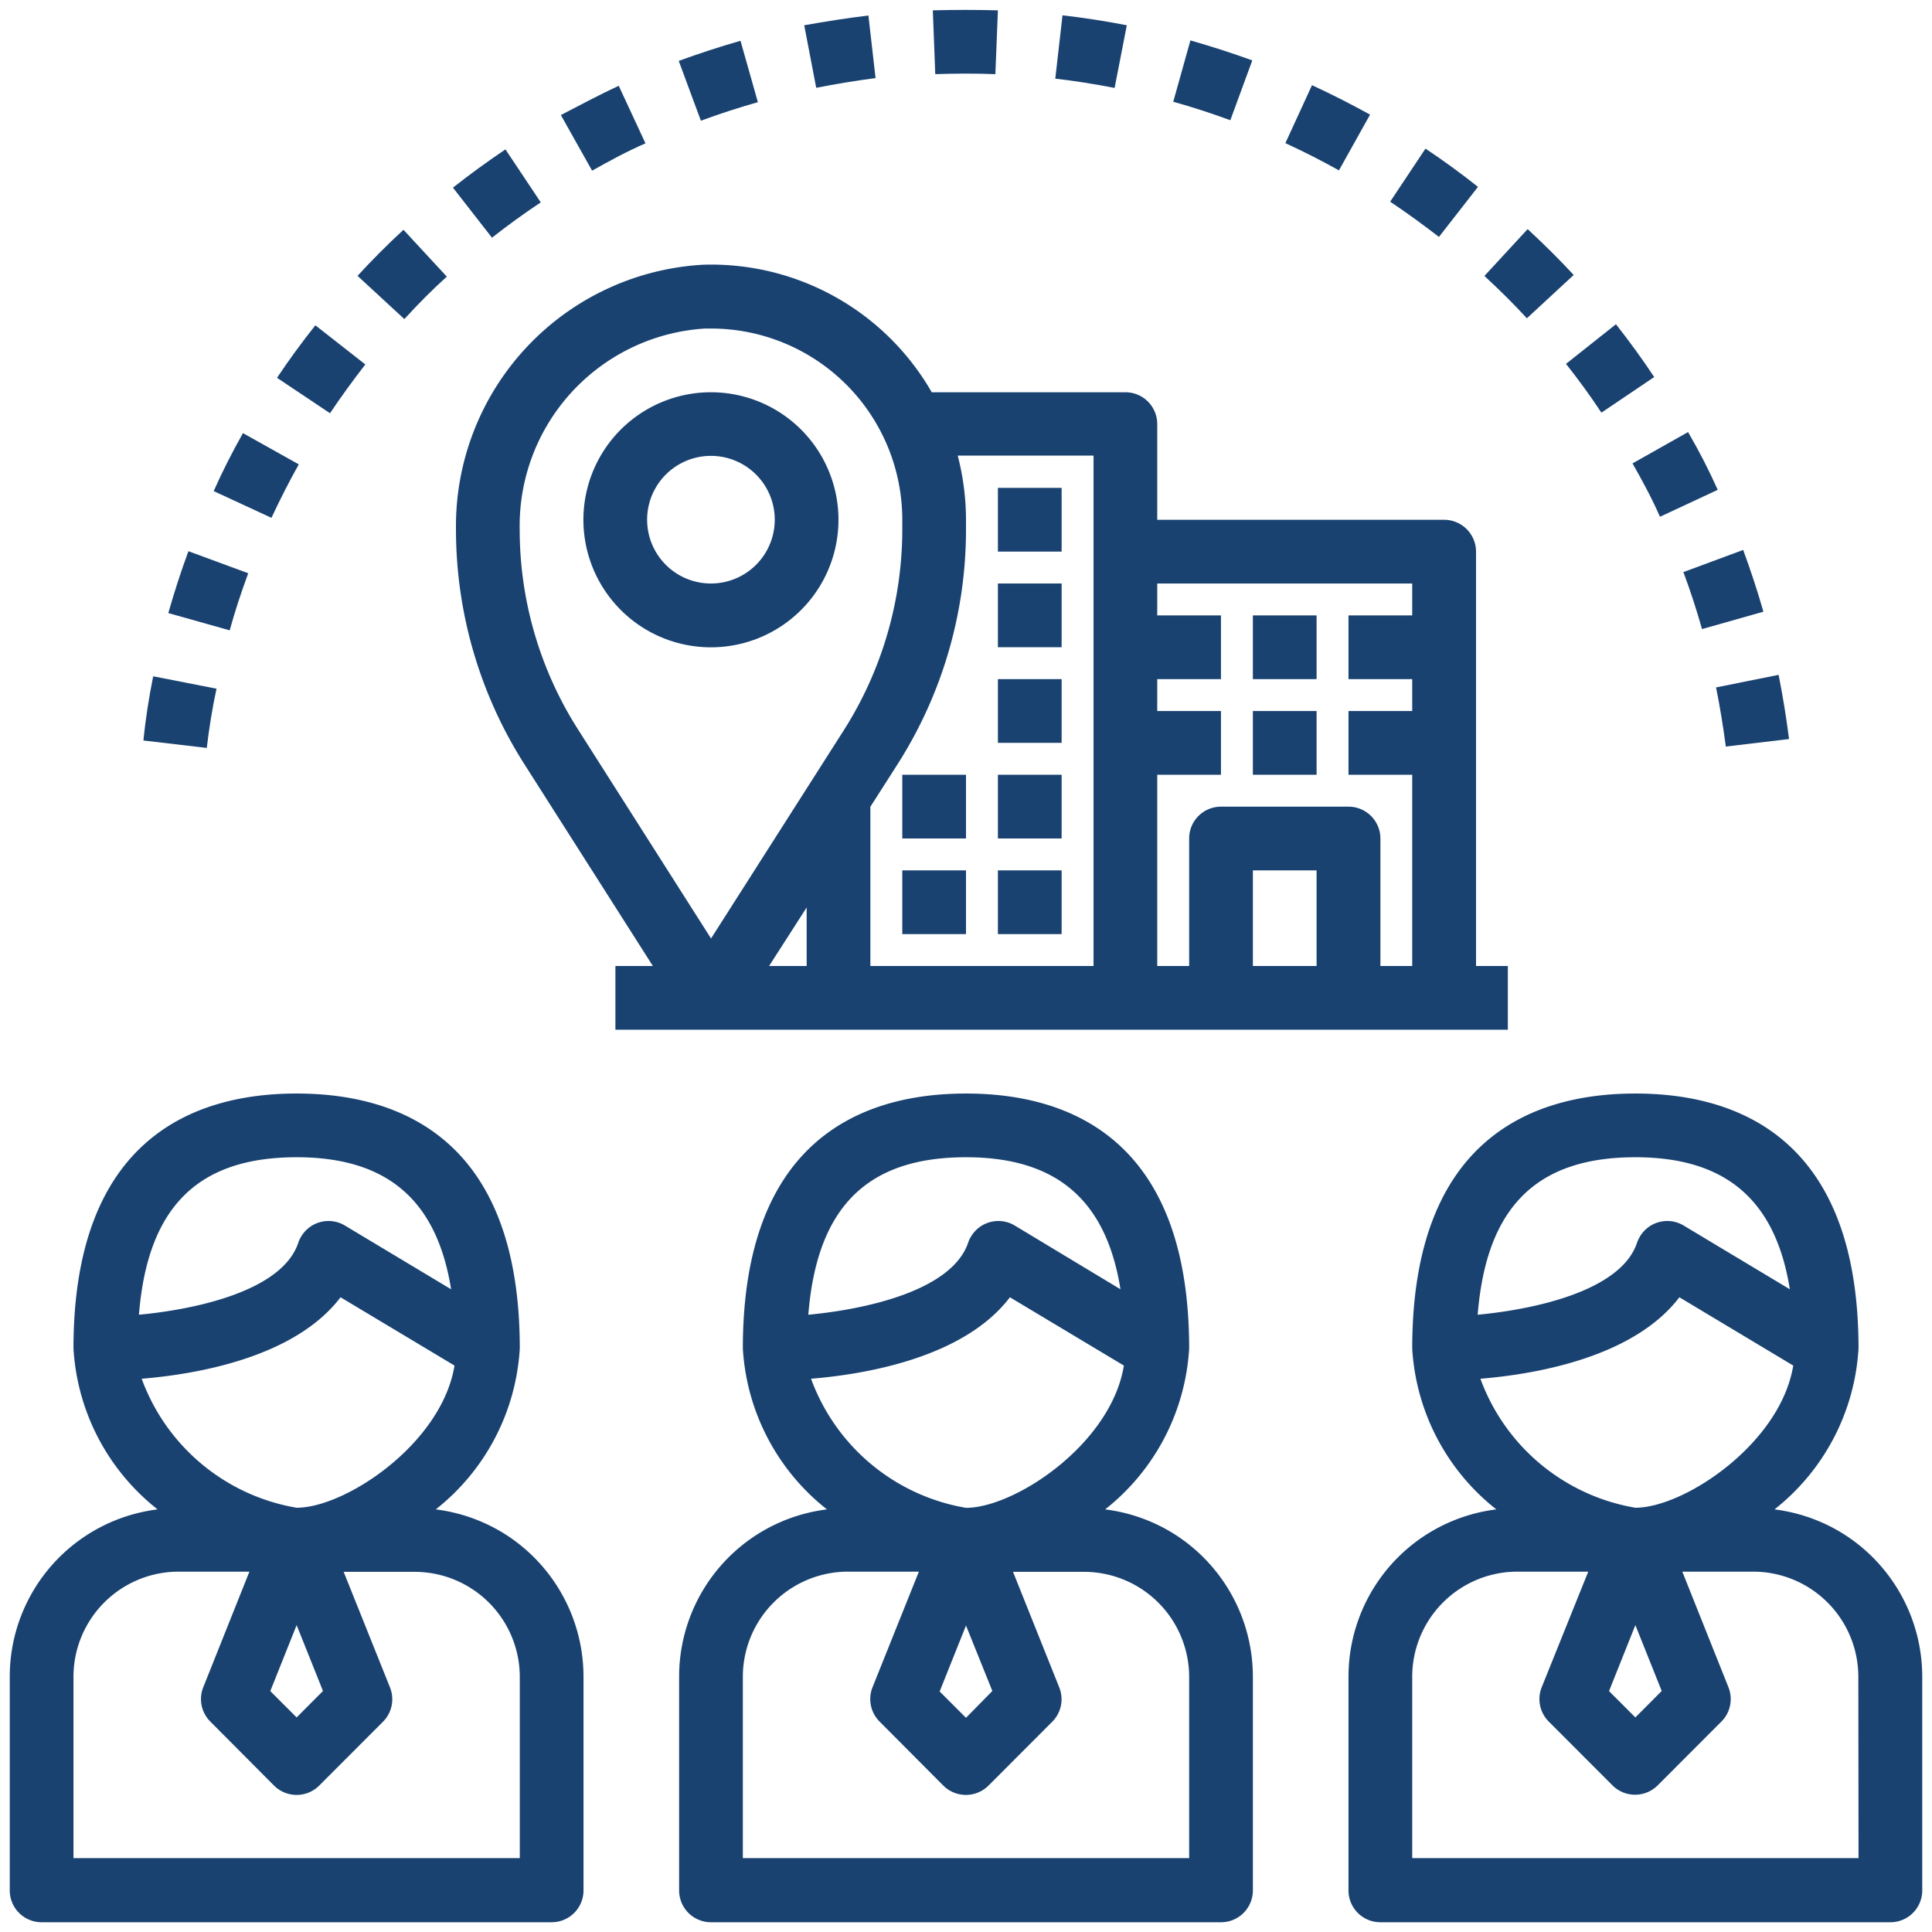 <svg id="Capa_1" data-name="Capa 1" xmlns="http://www.w3.org/2000/svg" viewBox="0 0 198 198"><defs><style>.cls-1{fill:#194271;}</style></defs><title>icon-insti</title><path class="cls-1" d="M52.09,157.44a17.32,17.32,0,0,0-7.43-2.75,22.69,22.69,0,0,0,8.61-16.49c0-21.6-12.44-26.13-22.87-26.13S7.53,116.6,7.53,138.2a22.66,22.66,0,0,0,8.62,16.49A17.27,17.27,0,0,0,1,171.85v21.88A3.26,3.26,0,0,0,4.27,197H56.53a3.26,3.26,0,0,0,3.27-3.27V171.85A17.31,17.31,0,0,0,52.09,157.44Zm-37.85-22.7c.88-11,6-16.14,16.16-16.14,9.27,0,14.37,4.38,15.83,13.53L35.35,125.6a3.26,3.26,0,0,0-4.48,1.12,2.66,2.66,0,0,0-.3.64C28.92,132.32,20,134.2,14.24,134.74Zm.28,6.56c5.59-.46,15.68-2.16,20.38-8.35l11.68,7c-1.31,8-11.17,14.57-16.18,14.57A20.57,20.57,0,0,1,14.52,141.3Zm18.58,32-2.7,2.71-2.7-2.7,2.7-6.76Zm20.17,17.13H7.53V171.85a10.78,10.78,0,0,1,10.78-10.78h7.25l-4.73,11.85a3.26,3.26,0,0,0,.73,3.52L28.09,183a3.28,3.28,0,0,0,4.62,0l6.53-6.54a3.26,3.26,0,0,0,.73-3.52l-4.75-11.85h7.27a10.78,10.78,0,0,1,10.78,10.78Z"/><path class="cls-1" d="M120.69,157.44a17.32,17.32,0,0,0-7.43-2.75,22.69,22.69,0,0,0,8.61-16.49c0-21.6-12.44-26.13-22.87-26.13S76.13,116.6,76.13,138.2a22.66,22.66,0,0,0,8.62,16.49A17.27,17.27,0,0,0,69.6,171.85v21.88A3.26,3.26,0,0,0,72.87,197h52.26a3.26,3.26,0,0,0,3.27-3.27V171.85A17.31,17.31,0,0,0,120.69,157.44Zm-37.85-22.7c.88-11,6-16.14,16.16-16.14,9.27,0,14.37,4.38,15.83,13.53L104,125.6a3.26,3.26,0,0,0-4.48,1.12,2.66,2.66,0,0,0-.3.64C97.52,132.32,88.59,134.2,82.84,134.74Zm.28,6.56c5.59-.46,15.68-2.16,20.38-8.35l11.68,7C113.87,148,104,154.53,99,154.53A20.57,20.57,0,0,1,83.12,141.3Zm18.58,32L99,176.05l-2.7-2.7,2.7-6.76Zm20.17,17.13H76.13V171.85a10.78,10.78,0,0,1,10.78-10.78h7.26l-4.75,11.85a3.26,3.26,0,0,0,.73,3.52L96.68,183a3.28,3.28,0,0,0,4.62,0l6.53-6.54a3.26,3.26,0,0,0,.73-3.52l-4.74-11.85h7.27a10.78,10.78,0,0,1,10.78,10.78Z"/><path class="cls-1" d="M189.29,157.44a17.32,17.32,0,0,0-7.43-2.75,22.69,22.69,0,0,0,8.61-16.49c0-21.6-12.44-26.13-22.87-26.13s-22.87,4.53-22.87,26.13a22.66,22.66,0,0,0,8.62,16.49,17.27,17.27,0,0,0-15.15,17.16v21.88a3.26,3.26,0,0,0,3.27,3.27h52.26a3.26,3.26,0,0,0,3.27-3.27V171.85A17.31,17.31,0,0,0,189.29,157.44Zm-37.85-22.7c.88-11,6-16.14,16.16-16.14,9.27,0,14.37,4.38,15.83,13.53l-10.88-6.53a3.26,3.26,0,0,0-4.48,1.12,3.73,3.73,0,0,0-.3.64C166.12,132.32,157.19,134.2,151.44,134.74Zm.28,6.56c5.59-.46,15.68-2.16,20.39-8.35l11.67,7c-1.31,8-11.17,14.57-16.18,14.57A20.57,20.57,0,0,1,151.72,141.3Zm18.58,32-2.7,2.71-2.7-2.7,2.7-6.76Zm20.17,17.13H144.73V171.85a10.78,10.78,0,0,1,10.78-10.78h7.26L158,172.92a3.26,3.26,0,0,0,.73,3.52l6.53,6.54a3.28,3.28,0,0,0,4.62,0l6.53-6.54a3.26,3.26,0,0,0,.73-3.52l-4.73-11.85h7.26a10.78,10.78,0,0,1,10.78,10.78Z"/><path class="cls-1" d="M151.27,99V56.53A3.27,3.27,0,0,0,148,53.27H118.6v-9.8a3.26,3.26,0,0,0-3.27-3.27H95.49A26.07,26.07,0,0,0,72.07,27.13a26.83,26.83,0,0,0-25.34,27.1,44.8,44.8,0,0,0,7,24.07L66.91,99H63.07v6.53h91.46V99Zm-68.6,0H78.82l3.85-6Zm-9.8-2.82L59.26,74.79a38.12,38.12,0,0,1-6-20.56,20.25,20.25,0,0,1,19-20.56h.61a19.6,19.6,0,0,1,19.6,19.6v1a38.36,38.36,0,0,1-6,20.58ZM112.07,99H89.2V82.68L92,78.3a44.71,44.71,0,0,0,7-24.07v-1a26.25,26.25,0,0,0-.85-6.54h13.92Zm22.86,0H128.4V89.2h6.53Zm9.8-35.93H138.2V69.6h6.53v3.27H138.2V79.4h6.53V99h-3.26V85.93a3.27,3.27,0,0,0-3.27-3.26H125.13a3.26,3.26,0,0,0-3.26,3.26V99H118.6V79.4h6.53V72.87H118.6V69.6h6.53V63.07H118.6V59.8h26.13Z"/><rect class="cls-1" x="102.27" y="50" width="6.53" height="6.53"/><rect class="cls-1" x="128.4" y="63.07" width="6.53" height="6.53"/><rect class="cls-1" x="128.4" y="72.87" width="6.53" height="6.53"/><rect class="cls-1" x="102.27" y="59.8" width="6.53" height="6.53"/><rect class="cls-1" x="102.27" y="69.6" width="6.53" height="6.53"/><rect class="cls-1" x="92.47" y="79.4" width="6.53" height="6.53"/><rect class="cls-1" x="102.27" y="79.4" width="6.53" height="6.53"/><rect class="cls-1" x="92.47" y="89.2" width="6.53" height="6.53"/><rect class="cls-1" x="102.27" y="89.2" width="6.53" height="6.53"/><path class="cls-1" d="M182.28,69.16l-6.41,1.29c.4,2,.73,4,1,6.06l6.48-.77C183.07,73.54,182.71,71.33,182.28,69.16Z"/><path class="cls-1" d="M15.7,69.31c-.44,2.19-.79,4.4-1,6.58l6.49.76c.24-2,.56-4.05,1-6.07Z"/><path class="cls-1" d="M173,44.28l-5.69,3.21c1,1.77,2,3.61,2.81,5.47l5.92-2.76C175.14,48.19,174.12,46.2,173,44.28Z"/><path class="cls-1" d="M165.61,33.23l-5.12,4.06c1.26,1.59,2.48,3.26,3.63,5l5.41-3.65C168.29,36.77,167,35,165.61,33.23Z"/><path class="cls-1" d="M32.32,33.34c-1.38,1.73-2.7,3.54-3.93,5.38l5.43,3.63c1.13-1.69,2.35-3.36,3.62-5Z"/><path class="cls-1" d="M156.56,23.48l-4.43,4.8c1.51,1.4,3,2.86,4.35,4.34l4.8-4.44C159.79,26.57,158.2,25,156.56,23.48Z"/><path class="cls-1" d="M24.9,44.39c-1.08,1.91-2.1,3.91-3,5.94l5.92,2.74c.87-1.87,1.81-3.71,2.8-5.48Z"/><path class="cls-1" d="M19.31,56.49c-.77,2.09-1.46,4.22-2.06,6.34l6.29,1.77c.55-2,1.19-3.92,1.9-5.85Z"/><path class="cls-1" d="M41.35,23.55c-1.63,1.5-3.21,3.09-4.71,4.72l4.8,4.43c1.37-1.5,2.85-3,4.35-4.35Z"/><path class="cls-1" d="M178.65,56.36l-6.13,2.27c.72,1.92,1.36,3.89,1.91,5.84l6.29-1.78C180.12,60.57,179.41,58.44,178.65,56.36Z"/><path class="cls-1" d="M75.89,4.18c-2.14.61-4.27,1.31-6.33,2.06l2.27,6.13c1.9-.7,3.87-1.34,5.84-1.9Z"/><path class="cls-1" d="M89,1.59c-2.18.26-4.4.61-6.58,1L83.65,9c2-.4,4.06-.73,6.08-1Z"/><path class="cls-1" d="M95.6,1.06l.25,6.54c2-.07,4.12-.08,6.16,0l.26-6.54C100.06,1,97.81,1,95.6,1.06Z"/><path class="cls-1" d="M63.41,8.79c-2,.93-4,2-5.93,3l3.2,5.7c1.78-1,3.62-2,5.47-2.8Z"/><path class="cls-1" d="M108.89,1.57l-.74,6.49c2,.23,4,.55,6.08.95l1.25-6.42Q112.2,1.95,108.89,1.57Z"/><path class="cls-1" d="M146.09,15.23l-3.62,5.44c1.68,1.12,3.35,2.34,5,3.61l4-5.13C149.73,17.77,147.92,16.45,146.09,15.23Z"/><path class="cls-1" d="M122,4.14l-1.76,6.29c2,.55,3.92,1.19,5.85,1.89l2.25-6.13C126.22,5.42,124.09,4.74,122,4.14Z"/><path class="cls-1" d="M51.8,15.31c-1.85,1.25-3.66,2.56-5.38,3.92l4,5.13c1.59-1.25,3.27-2.47,5-3.62Z"/><path class="cls-1" d="M134.46,8.73l-2.73,5.94c1.85.85,3.7,1.79,5.49,2.79l3.19-5.71C138.46,10.67,136.47,9.66,134.46,8.73Z"/><path class="cls-1" d="M72.87,40.2A13.07,13.07,0,1,0,85.93,53.27,13.07,13.07,0,0,0,72.87,40.2Zm0,19.6a6.54,6.54,0,1,1,6.53-6.53A6.54,6.54,0,0,1,72.87,59.8Z"/></svg>